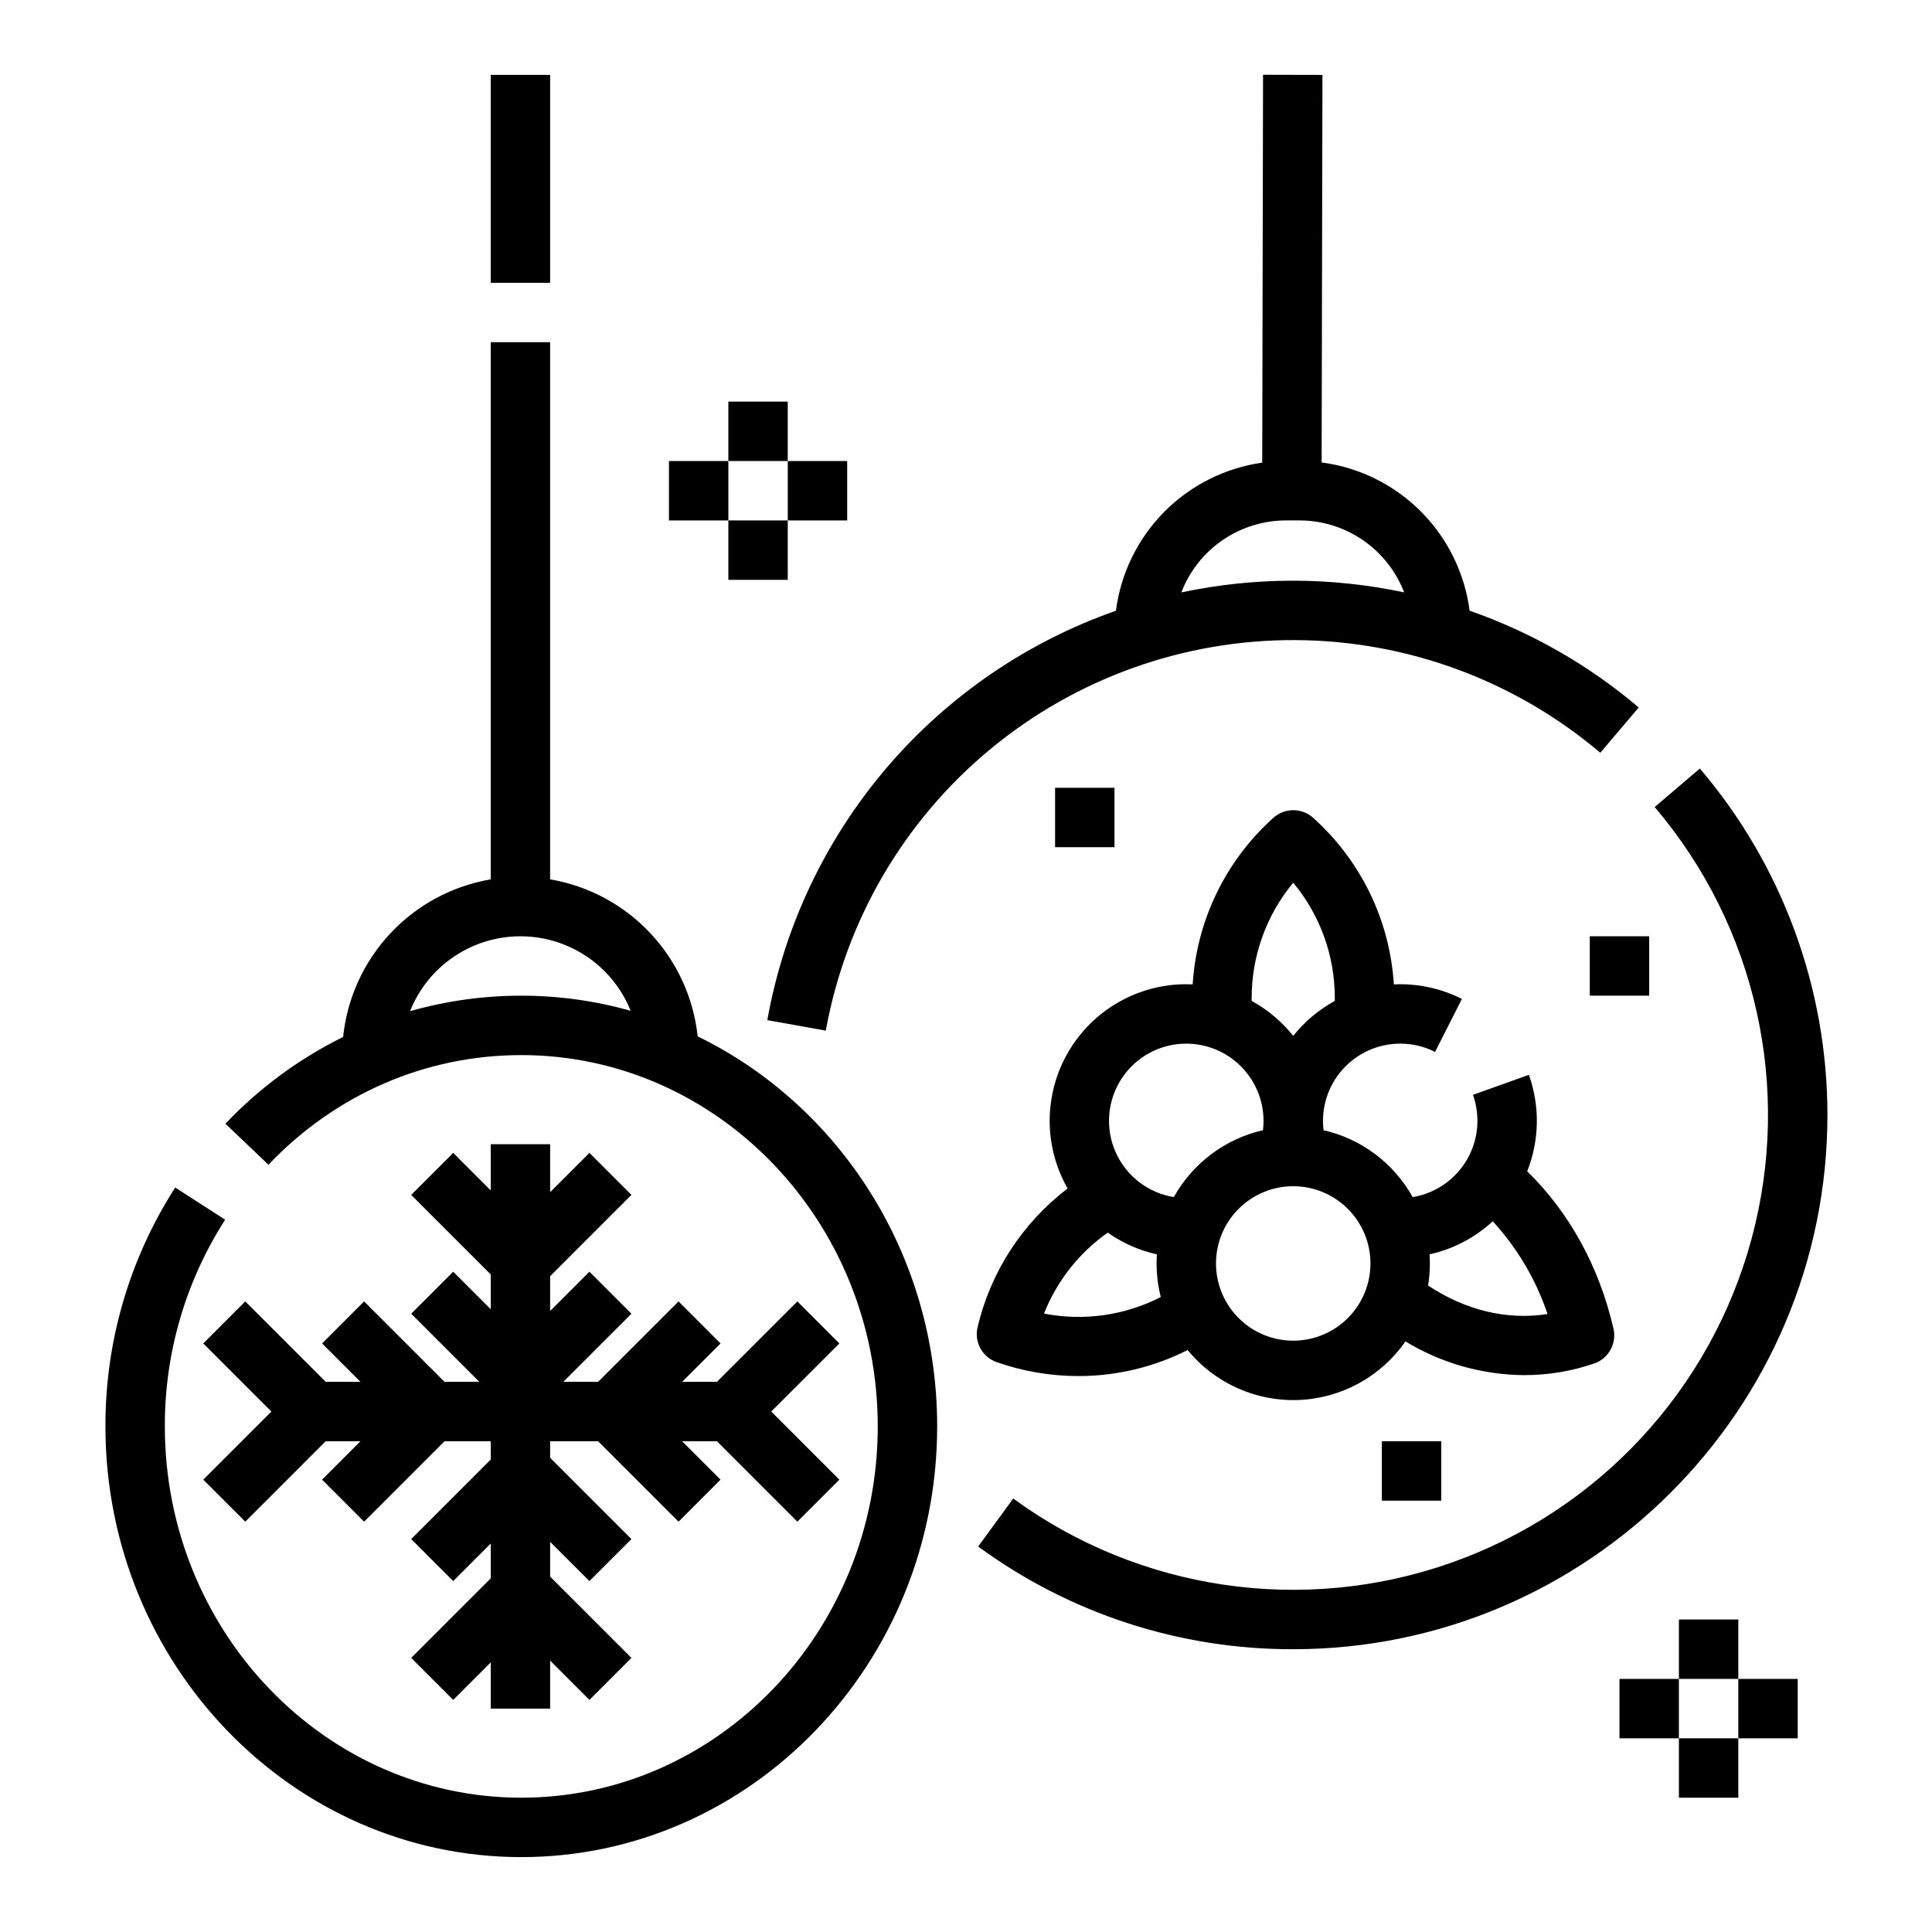 <?xml version="1.0" encoding="UTF-8"?>
<!-- Uploaded to: SVG Repo, www.svgrepo.com, Generator: SVG Repo Mixer Tools -->
<svg fill="#000000" width="800px" height="800px" version="1.1" viewBox="144 144 512 512" xmlns="http://www.w3.org/2000/svg">
 <g>
  <path d="m588.93 604.67h15.742v15.742h-15.742z"/>
  <path d="m628.29 439.48c-0.004-33.652-11.988-66.199-33.809-91.816l-11.98 10.215c26.883 31.559 36.492 74.336 25.699 114.36-10.793 40.027-40.609 72.172-79.715 85.938-39.102 13.766-82.48 7.391-115.97-17.047l-9.293 12.711c24.207 17.758 53.461 27.297 83.484 27.219 78.066 0 141.58-63.512 141.58-141.58z"/>
  <path d="m568.09 343.49 10.188-12.004c-13.238-11.23-28.434-19.926-44.82-25.652-1.293-9.953-5.836-19.203-12.93-26.305-7.09-7.106-16.328-11.668-26.281-12.98l0.215-102.7-15.742-0.035-0.215 102.79c-9.867 1.402-19.004 5.996-26.008 13.086-7.004 7.09-11.488 16.281-12.766 26.164-23.633 8.277-44.641 22.684-60.871 41.746-16.234 19.066-27.109 42.102-31.512 66.75l15.5 2.777c5.258-29.137 20.617-55.48 43.379-74.41 22.762-18.93 51.469-29.23 81.07-29.086 29.605 0.141 58.211 10.711 80.793 29.855zm-83.285-61.574h3.574c6.008 0.008 11.871 1.832 16.82 5.234s8.754 8.227 10.91 13.832c-19.465-4.125-39.582-4.121-59.043 0.016 2.152-5.609 5.957-10.438 10.91-13.844 4.949-3.406 10.816-5.231 16.828-5.238z"/>
  <path d="m423.61 352.77h15.742v15.742h-15.742z"/>
  <path d="m565.31 392.12h15.742v15.742h-15.742z"/>
  <path d="m510.21 525.95h15.742v15.742h-15.742z"/>
  <path d="m408.12 504.98c6.957 2.438 14.277 3.688 21.648 3.688 10.062 0.016 19.988-2.348 28.969-6.898 7.188 8.785 18.082 13.688 29.426 13.242 11.344-0.449 21.82-6.199 28.293-15.523 9.5 5.773 20.391 8.863 31.508 8.938 6.301 0.004 12.559-1.043 18.52-3.094 3.805-1.312 6.012-5.285 5.109-9.211-3.789-16.461-11.758-30.891-22.867-41.711h-0.004c3.25-8.188 3.41-17.273 0.449-25.57l-14.824 5.305v-0.004c2.039 5.723 1.438 12.055-1.648 17.285-3.082 5.231-8.328 8.828-14.32 9.816-5.012-8.988-13.598-15.434-23.625-17.73-0.703-5.816 1.117-11.652 5-16.039 3.887-4.383 9.461-6.894 15.316-6.898 3.211-0.012 6.375 0.742 9.234 2.195l7.117-14.043v-0.004c-5.07-2.555-10.672-3.891-16.352-3.894-0.562 0-1.125 0.012-1.684 0.039l0.004 0.004c-1.059-16.953-8.742-32.805-21.391-44.141-2.992-2.699-7.543-2.699-10.539 0-12.645 11.336-20.328 27.188-21.387 44.141-0.559-0.027-1.117-0.039-1.684-0.039l0.004-0.004c-12.902-0.004-24.828 6.859-31.312 18.012-6.481 11.152-6.539 24.914-0.148 36.117-11.98 9.121-20.414 22.121-23.863 36.773-0.934 3.922 1.246 7.914 5.051 9.25zm114.73-28.57c6.258-1.387 12.039-4.406 16.742-8.758 6.508 7.09 11.457 15.465 14.527 24.586-10.676 1.656-21.668-0.934-31.664-7.562h0.004c0.312-1.934 0.473-3.891 0.473-5.848 0-0.812-0.027-1.621-0.078-2.418zm-15.664 2.418c0 5.426-2.156 10.633-5.992 14.473-3.84 3.836-9.047 5.992-14.473 5.992-5.43 0-10.637-2.156-14.473-5.992-3.84-3.84-5.996-9.047-5.996-14.473 0-5.43 2.156-10.637 5.996-14.473 3.836-3.84 9.043-5.996 14.473-5.996 5.426 0.008 10.629 2.164 14.465 6 3.84 3.84 5.996 9.039 6.004 14.469zm-20.469-100.9h0.004c7.144 8.598 11.043 19.43 11.02 30.605 0 0.238-0.004 0.48-0.008 0.719h0.004c-4.254 2.328-7.996 5.481-11.016 9.273-3.019-3.789-6.766-6.941-11.016-9.27v-0.719c-0.023-11.18 3.875-22.012 11.016-30.609zm-28.34 42.648h0.004c5.426 0.008 10.629 2.164 14.465 6 3.836 3.84 5.996 9.039 6.004 14.469-0.004 0.824-0.051 1.648-0.148 2.469-10.031 2.297-18.617 8.742-23.629 17.73-6.832-1.113-12.637-5.606-15.434-11.938-2.793-6.332-2.199-13.648 1.582-19.445s10.238-9.289 17.16-9.285zm-20.812 50.086h0.004c3.914 2.762 8.34 4.719 13.02 5.75-0.055 0.801-0.078 1.605-0.082 2.418h0.004c-0.004 3 0.367 5.988 1.105 8.898-9.531 4.891-20.43 6.434-30.945 4.383 3.426-8.645 9.297-16.102 16.898-21.457z"/>
  <path d="m328.89 418.65c-1.098-10.246-5.512-19.855-12.566-27.367-7.059-7.512-16.375-12.512-26.535-14.246v-142.35h-15.742v142.35c-10.188 1.738-19.523 6.762-26.586 14.301-7.062 7.543-11.465 17.188-12.531 27.465-11.668 5.766-22.227 13.551-31.188 22.992l11.395 10.867c17.867-18.734 41.668-29.051 67.012-29.051 52.09 0 94.465 44.141 94.465 98.398 0 54.258-42.375 98.398-94.465 98.398-52.09 0-94.465-44.141-94.465-98.398v0.004c-0.059-19.418 5.492-38.438 15.98-54.777l-13.234-8.531v0.004c-12.129 18.879-18.551 40.863-18.488 63.305 0 62.938 49.441 114.14 110.21 114.14 60.77 0 110.21-51.207 110.21-114.14 0.004-45.645-26-85.117-63.465-103.36zm-46.742-10.781c-9.973-0.008-19.898 1.371-29.488 4.106 3.121-7.844 9.258-14.105 17.039-17.383s16.551-3.289 24.34-0.043c7.793 3.25 13.953 9.492 17.098 17.328-9.43-2.664-19.188-4.016-28.988-4.008z"/>
  <path d="m274.05 163.84h15.742v55.105h-15.742z"/>
  <path d="m209 488.89-11.133 11.137 18.051 18.047-18.051 18.051 11.133 11.133 21.309-21.312h9.223l-10.176 10.18 11.133 11.133 21.309-21.312h12.254v4.844l-21.078 21.078 11.133 11.133 9.945-9.945v9.223l-21.078 21.078 11.133 11.133 9.945-9.945v12.254h15.742v-12.719l10.41 10.41 11.133-11.133-21.543-21.539v-9.223l10.41 10.406 11.133-11.133-21.543-21.539v-4.383h12.715l21.312 21.312 11.133-11.133-10.18-10.18h9.223l21.312 21.312 11.133-11.133-18.051-18.051 18.051-18.047-11.133-11.137-21.312 21.312h-9.223l10.18-10.176-11.133-11.137-21.312 21.312h-9.223l18.051-18.051-11.133-11.133-10.41 10.41v-9.223l21.543-21.543-11.133-11.133-10.41 10.41v-12.715h-15.742v12.254l-9.945-9.949-11.133 11.133 21.078 21.082v9.219l-9.945-9.945-11.133 11.133 18.047 18.051h-9.223l-21.309-21.312-11.133 11.137 10.176 10.176h-9.223z"/>
  <path d="m337.02 250.43h15.742v15.742h-15.742z"/>
  <path d="m337.02 281.92h15.742v15.742h-15.742z"/>
  <path d="m321.28 266.18h15.742v15.742h-15.742z"/>
  <path d="m352.77 266.18h15.742v15.742h-15.742z"/>
  <path d="m588.93 573.18h15.742v15.742h-15.742z"/>
  <path d="m573.18 588.93h15.742v15.742h-15.742z"/>
  <path d="m604.67 588.93h15.742v15.742h-15.742z"/>
 </g>
</svg>